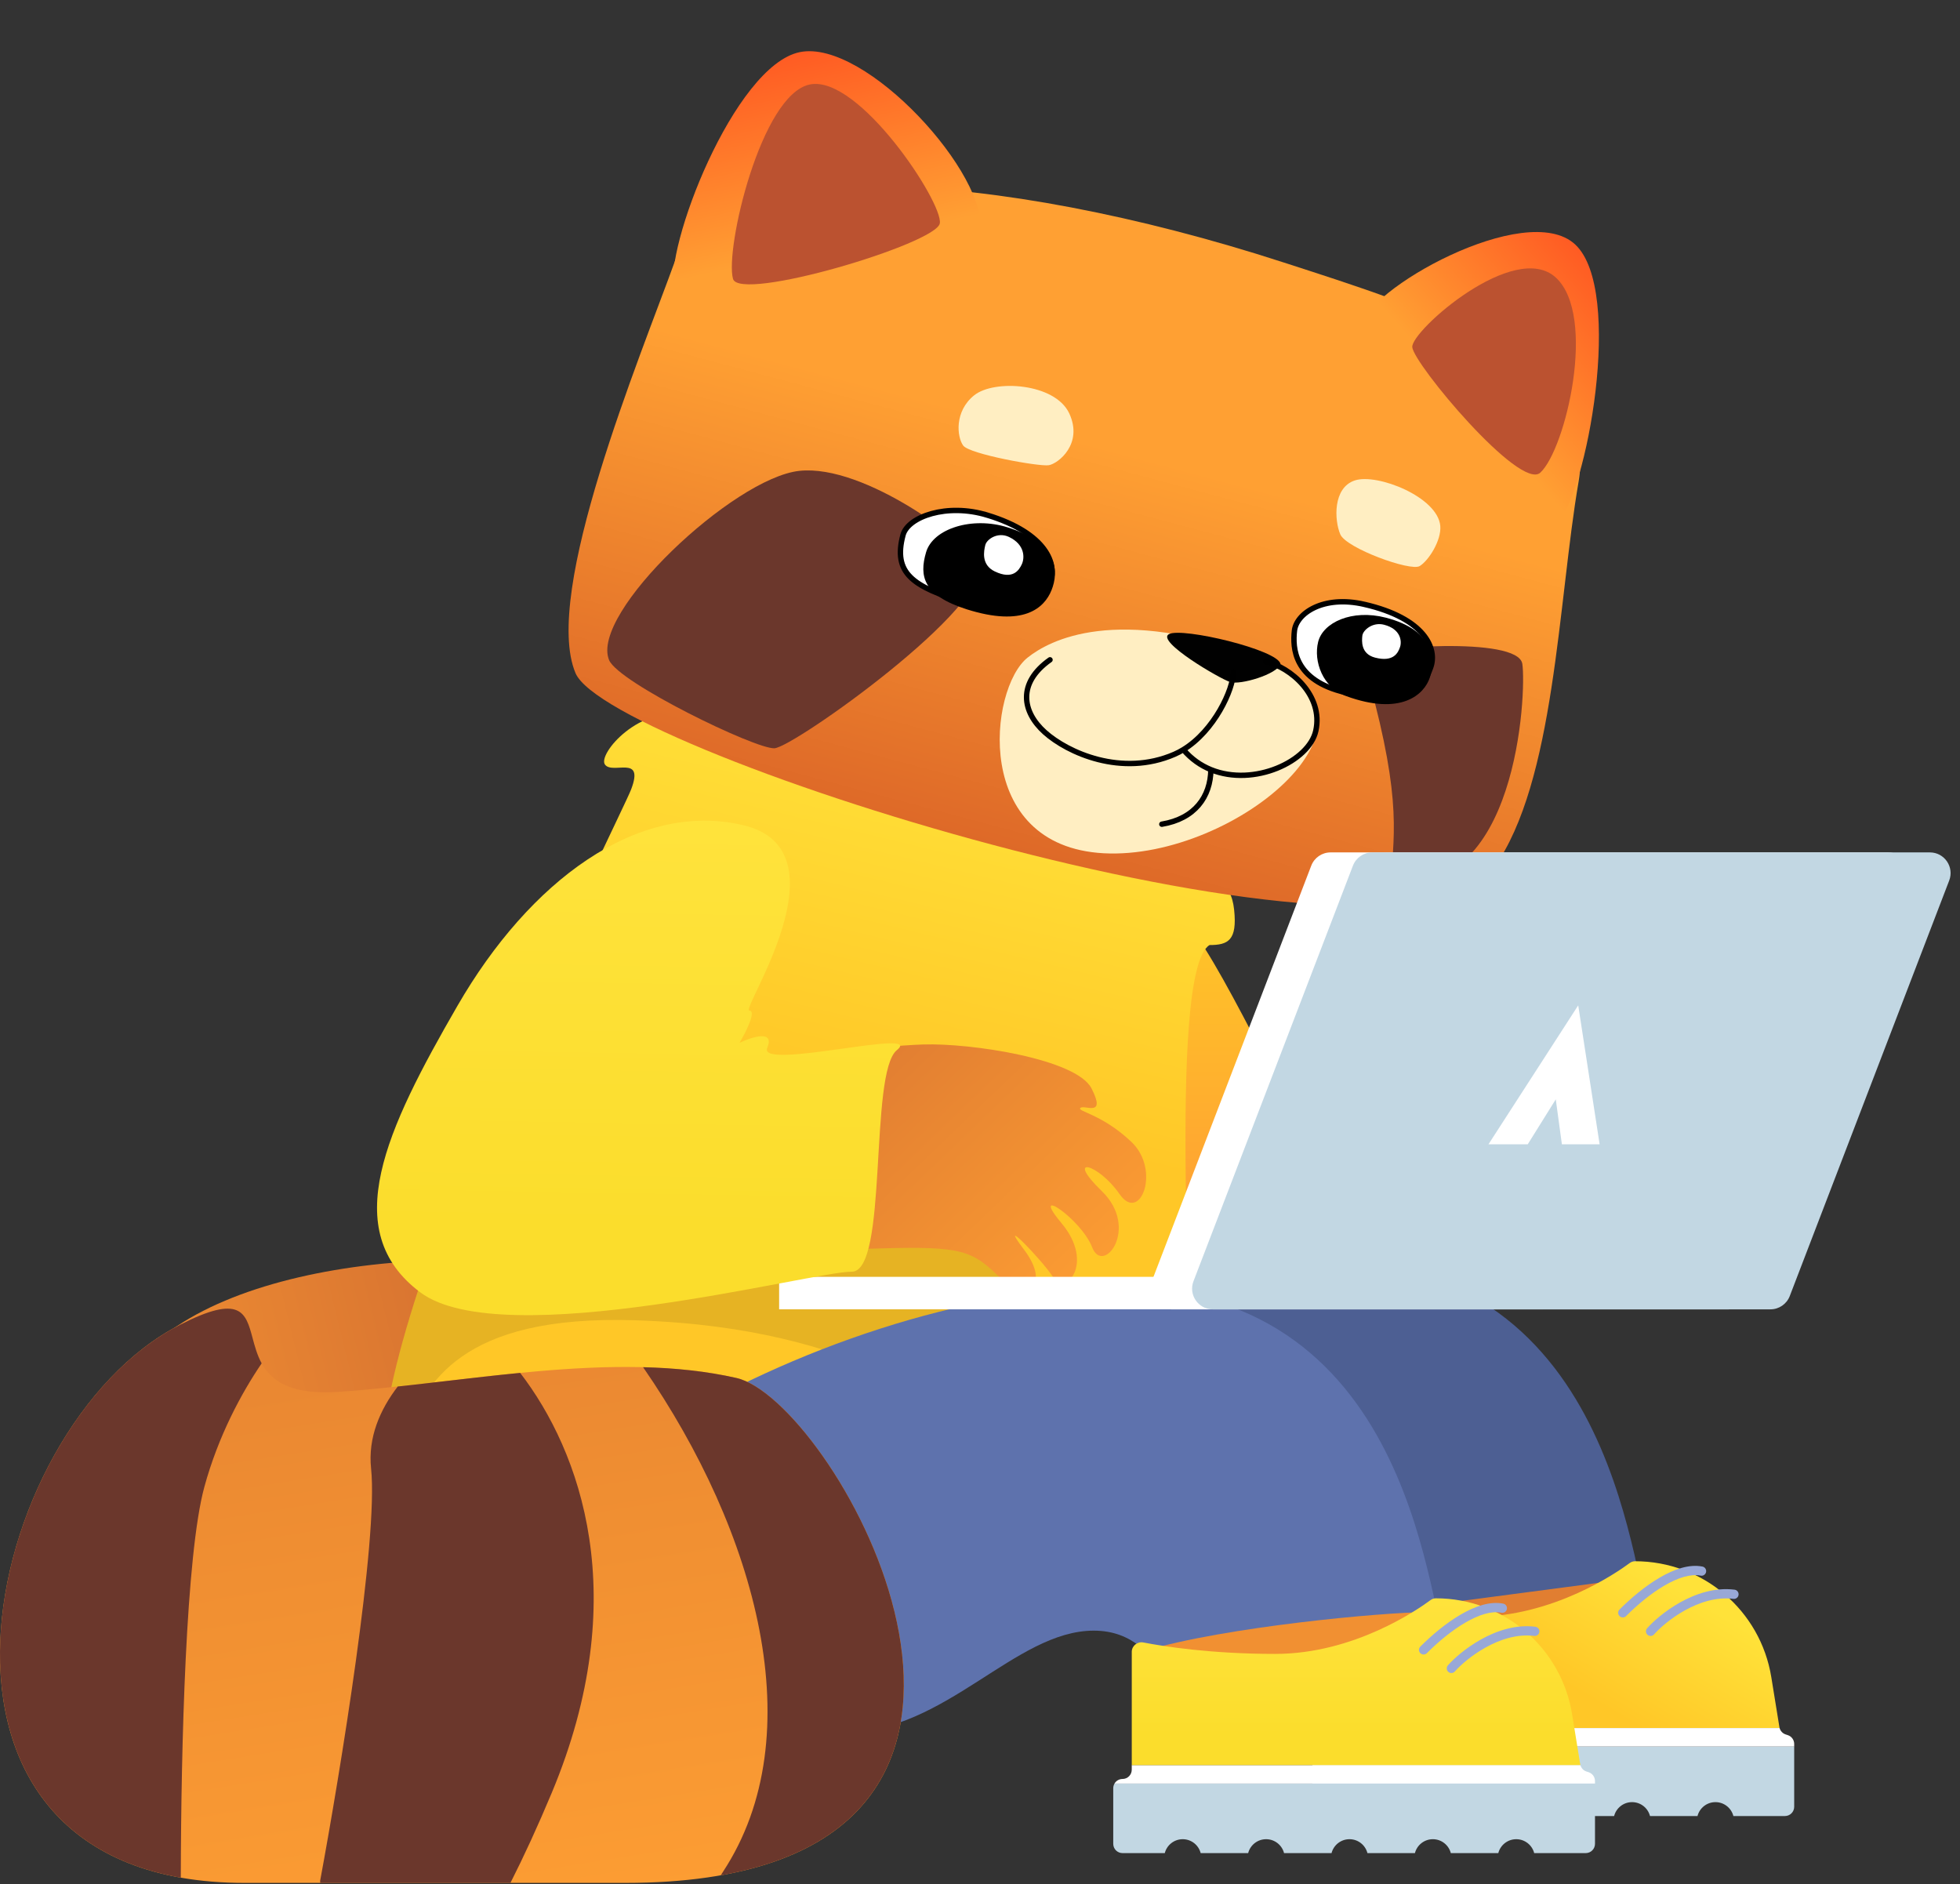 <svg fill="none" height="273" viewBox="0 0 284 273" width="284" xmlns="http://www.w3.org/2000/svg"
                xmlns:xlink="http://www.w3.org/1999/xlink">
                <rect x="0" y="0" width="284" height="273" fill="#333333" stroke="none"/>
                <linearGradient id="a" gradientUnits="userSpaceOnUse" x1="171.094" x2="171.094" y1="131.699"
                  y2="176.479">
                  <stop offset="0" stop-color="#ffc727" />
                  <stop offset="1" stop-color="#ffa033" />
                </linearGradient>
                <linearGradient id="b" gradientUnits="userSpaceOnUse" x1="171.449" x2="84.646" y1="101.247"
                  y2="241.571">
                  <stop offset="0" stop-color="#ffa033" />
                  <stop offset=".885" stop-color="#de6928" />
                </linearGradient>
                <linearGradient id="c" gradientUnits="userSpaceOnUse" x1="6.184" x2="125.197" y1="274.3" y2="245.139">
                  <stop offset="0" stop-color="#ffa033" />
                  <stop offset="1" stop-color="#c15930" />
                </linearGradient>
                <linearGradient id="d">
                  <stop offset="0" stop-color="#ffe239" />
                  <stop offset=".519" stop-color="#ffc727" />
                </linearGradient>
                <linearGradient id="e" gradientUnits="userSpaceOnUse" x1="154.628" x2="129.852" xlink:href="#d"
                  y1="110.176" y2="212.46" />
                <linearGradient id="f" gradientUnits="userSpaceOnUse" x1="169.244" x2="145.315" y1="33.156"
                  y2="122.807">
                  <stop offset=".354" stop-color="#ffa033" />
                  <stop offset="1" stop-color="#de6928" />
                </linearGradient>
                <linearGradient id="g">
                  <stop offset="0" stop-color="#ff5622" />
                  <stop offset="1" stop-color="#ffa033" />
                </linearGradient>
                <linearGradient id="h" gradientUnits="userSpaceOnUse" x1="115.811" x2="122.406" xlink:href="#g"
                  y1="5.364" y2="35.41" />
                <linearGradient id="i" gradientUnits="userSpaceOnUse" x1="229.847" x2="208.128" xlink:href="#g"
                  y1="34.182" y2="53.429" />
                <linearGradient id="j" gradientUnits="userSpaceOnUse" x1="67.066" x2="147.16" y1="120.181"
                  y2="203.696">
                  <stop offset="0" stop-color="#bb5230" />
                  <stop offset="1" stop-color="#ffa033" />
                </linearGradient>
                <linearGradient id="k" gradientUnits="userSpaceOnUse" x1="234.567" x2="214.332" xlink:href="#d"
                  y1="224.927" y2="258.433" />
                <linearGradient id="l" gradientUnits="userSpaceOnUse" x1="100.675" x2="122.884" y1="191.604"
                  y2="330.296">
                  <stop offset="0" stop-color="#ea8832" />
                  <stop offset=".656" stop-color="#ffa033" />
                  <stop offset="1" stop-color="#c15930" />
                </linearGradient>
                <linearGradient id="m">
                  <stop offset="0" stop-color="#ffe33c" />
                  <stop offset="1" stop-color="#fbdd2c" />
                </linearGradient>
                <linearGradient id="n" gradientUnits="userSpaceOnUse" x1="102.354" x2="101.342" xlink:href="#m"
                  y1="117.278" y2="178.138" />
                <linearGradient id="o" gradientUnits="userSpaceOnUse" x1="204.304" x2="204.304" xlink:href="#m"
                  y1="231.038" y2="251.444" />
                <clipPath id="p">
                  <path d="m0 0h16.109v20.137h-16.109z" transform="matrix(-1 0 0 1 231.783 145.67)" />
                </clipPath>
                <path
                  d="m170.563 132.902c3.356 0 16.109 28.192 18.123 30.205l-26.178 22.822-20.137-30.876c8.279-7.384 25.507-22.151 28.192-22.151z"
                  fill="url(#a)" />
                <path
                  d="m191.393 182.574c-44.246.002-109.192 47.657-83.924 47.657l34.904-2.014c3.824 0 16.78 10.069 38.259 8.66 21.479-1.408 23.404 10.134 26.565 10.134l1.415.001c6.051 0 25.985 0 33.982-.003 8.834-.002 0-8.212-3.168-12.045s-3.787-52.391-48.033-52.39z"
                  fill="#4d5f93" />
                <path
                  d="m108.812 97.257c22.049-3.797 70.393-2.257 68.462 7.455-22.435 112.807-19.465 122.834-38.259 128.875s-2.685 19.466-53.026 17.452c-50.342-2.014 2.681-129.614 22.823-153.782z"
                  fill="url(#b)" />
                <path
                  d="m16.1 207.715c0-20.809 37.812-27.968 64.437-24.165 0 0-2.014 14.095-1.343 16.109s12.752-3.356 27.519 0c14.768 3.357 36.122 54.168-31.671 58.092-70.412 4.076-58.943-14.971-58.943-50.036z"
                  fill="url(#c)" />
                <path
                  d="m171.907 126.19c3.935.953 6.459 1.29 6.917 5.641.466 4.427-.876 5.1-3.562 5.1-6.294 3.82-2.016 62.142-2.684 73.834-.669 11.692-26.414-20.132-60.41-10.068-33.997 10.064-52.356 33.561-56.383 13.424-4.027-20.136 34.072-95.607 35.658-99.726 1.982-5.149-2.673-2.116-3.782-3.608-1.109-1.493 5.074-8.805 12.018-7.123 6.945 1.682 68.292 21.573 72.228 22.526z"
                  fill="url(#e)" />
                <path
                  d="m185.915 38.003c20.794 6.747 45.821 14.321 42.821 31.781-3 17.46-3.402 43.538-12.27 55.947-13.661 19.117-128.192-16.608-133.077-28.206-4.885-11.598 9.386-45.77 14.486-59.903 5.499-15.236 46.115-13.223 88.04.381z"
                  fill="url(#f)" />
                <path
                  d="m115.907 7.55c9.55-1.925 27.53 17.917 26.118 26.183-1.413 8.266-42.161 16.089-44.325 8.283-1.598-5.764 8.657-32.541 18.207-34.466z"
                  fill="url(#h)" />
                <path
                  d="m115.822 68.225c9.519-1.026 24.744 10.584 25.89 13.464 2.354 5.911-26.714 26.601-29.498 26.732-2.784.132-22.582-9.51-23.953-12.765-2.854-6.777 18.042-26.406 27.561-27.431z"
                  fill="#6b372c" />
                <path
                  d="m201.522 127.557c.559-7.394 1.568-12.939-4.196-32.614 1.347-1.118 22.632-2.851 23.255 1.244.622 4.095-.738 34.466-19.059 31.37z"
                  fill="#6b372c" />
                <path
                  d="m228.24 35.422c-7.134-6.634-30.814 6.813-30.932 11.967-.119 5.154 24.698 31.846 28.199 28.584 4.375-4.078 9.867-33.917 2.733-40.551z"
                  fill="url(#i)" />
                <g fill="#ffeec2">
                  <path
                    d="m182.582 95.297c21.973 8.127-3.537 29.365-22.658 28.335-19.122-1.029-16.612-23.907-11.033-28.344 3.159-2.513 12.75-7.736 33.691.009z" />
                  <path
                    d="m151.969 67.407c1.366-.227 5.02-3.104 2.962-7.511s-10.873-4.95-13.772-2.622c-2.899 2.328-2.506 6.032-1.595 7.284.91 1.252 11.04 3.076 12.405 2.849z" />
                  <path
                    d="m194.206 77.425c.863 2.012 10.179 5.401 11.501 4.596s3.161-3.738 2.988-5.808c-.352-4.199-9.124-7.657-12.364-6.608s-2.988 5.808-2.125 7.82z" />
                </g>
                <path
                  d="m169.379 91.881c1.935-1.024 15.821 2.28 16.162 4.329-.456 1.48-5.806 3.072-7.286 2.616-1.479-.456-10.811-5.922-8.876-6.946z"
                  fill="#010101" />
                <path
                  d="m178.711 97.343c0 2.569-2.766 8.537-7.248 11.275m-19.318-13.015c-4.748 3.363-4.053 7.537-.753 10.498s11.133 6.514 18.779 3.192c.445-.193.876-.42 1.292-.674m11.915-12.754c3.642.798 8.399 4.92 7.282 10.018-.969 4.426-8.96 8.177-15.206 5.634m-3.991-2.899c1.159 1.36 2.527 2.302 3.991 2.899m0 0c-.049 3.923-2.326 7.109-7.107 7.905"
                  stroke="#000" stroke-linecap="round" stroke-width=".781" />
                <path
                  d="m117.351 12.237c7.092-1.429 19.327 17.168 18.827 20.127s-29.019 11.462-29.968 8.038c-1.187-4.28 4.049-26.735 11.141-28.165z"
                  fill="#bb5230" />
                <path
                  d="m225.458 40.237c-5.97-5.551-20.97 7.668-20.824 10.048.145 2.38 15.633 20.923 18.562 18.194 3.661-3.412 8.232-22.691 2.262-28.242z"
                  fill="#bb5230" />
                <path
                  d="m143.09 74.649c8.607 2.635 10.146 7.168 9.046 9.785-1.101 2.617-2.99 5.73-12.47 2.828-7.403-2.266-10.301-4.193-8.82-9.744.702-2.629 6.321-4.682 12.244-2.869z"
                  fill="#fff" stroke="#000" stroke-linecap="round" stroke-width=".781" />
                <path
                  d="m145.994 76.41c7.407 2.345 7.423 6.471 6.371 9.097-1.051 2.626-4.107 5.366-12.265 2.784-6.37-2.016-6.923-4.806-5.918-8.262 1.004-3.456 6.715-5.231 11.812-3.618z"
                  fill="#000" />
                <path
                  d="m146.196 77.799c2.367 1.124 2.274 3.079 1.865 3.953-.408.874-1.294 2.292-3.901 1.054-2.036-.967-1.596-2.997-1.391-3.834.205-.837 1.798-1.946 3.427-1.173z"
                  fill="#fff" />
                <path
                  d="m197.708 87.57c8.771 2.023 10.563 6.423 9.605 9.1-.958 2.678-2.68 5.903-12.34 3.674-7.544-1.74-7.684-6.482-7.411-8.956.273-2.473 4.111-5.21 10.146-3.818z"
                  fill="#fff" stroke="#000" stroke-linecap="round" stroke-width=".781" />
                <path
                  d="m200.791 89.493c7.116 1.834 7.2 6.215 6.389 8.679-.812 2.463-4.165 5.595-12.142 2.682-3.387-1.237-4.738-5.026-4.042-7.844.697-2.818 4.899-4.777 9.795-3.516z"
                  fill="#000" />
                <path
                  d="m200.543 90.52c2.429.626 2.6 2.377 2.323 3.217s-.939 2.24-3.614 1.55c-2.088-.538-1.936-2.411-1.851-3.187.086-.776 1.471-2.011 3.142-1.581z"
                  fill="#fff" />
                <path clip-rule="evenodd"
                  d="m60.571 187.009c.259-.403.458-.767.583-1.08 1.343-3.356 67.122-16.78 74.506-13.424 5.906 2.685 11.41 10.963 13.424 14.767l8.055 16.11c-1.797.782-3.464 1.32-5.045 1.653-6.78-3.077-14.959-5.914-24.101-6.293-8.132-3.386-18.94-6.893-35.963-7.442-25.615-.827-30.208 9.452-33.188 16.121-1.024 2.292-1.858 4.158-3.289 5-.473-5.818 1.627-14.976 5.019-25.412z"
                  fill="#000" fill-opacity=".1" fill-rule="evenodd" />
                <path
                  d="m97.399 125.52c35.932-7.332.142 28.408 9.164 28.114 9.021-.294 20.266-2.067 27.196-2.295 6.93-.229 22.21 2.097 24.397 6.362 2.186 4.266-1.003 2.323-1.599 2.825-.597.501 3.109.863 7.395 4.942s1.253 11.892-1.747 7.53c-2.999-4.362-8.066-5.764-2.543-.4 5.524 5.365.195 12.289-1.416 8.122-1.612-4.166-9.236-9.221-4.422-3.472 4.815 5.75.597 10.588-1.176 7.874-1.774-2.715-8.302-9.373-4.286-4.079 4.015 5.293.37 7.837-3.948 3.624-3.945-3.849-5.934-4.146-19.515-3.704-13.581.443-49.975 10.581-60.859 4.157-10.883-6.424-2.573-52.268 33.359-59.6z"
                  fill="url(#j)" />
                <path clip-rule="evenodd"
                  d="m196.168 238.801c4.374 1.783 6.696 4.36 8.31 6.15 1.092 1.212 1.859 2.063 2.717 2.063h1.415c6.051 0 25.985 0 33.982-.003 7.551-.002 2.194-6-1.501-10.137-.627-.703-1.207-1.352-1.667-1.908-.59-.715-1.092-2.981-1.804-6.197-.015-.069-.031-.14-.047-.21l-38.148 5.03z"
                  fill="#e17e31" fill-rule="evenodd" />
                <path
                  d="m256.658 243.009c-1.57-9.681-9.93-16.794-19.737-16.794-.284 0-.553.091-.781.261-1.861 1.383-11.101 7.794-22.479 7.794-9.33 0-16.145-1.078-19.132-1.657-.857-.166-1.676.489-1.676 1.362v16.404h65.006c-.011-.043-.02-.086-.027-.131z"
                  fill="url(#k)" />
                <path
                  d="m259.975 253.064v8.726c0 .742-.601 1.343-1.343 1.343h-7.468c-.298-1.158-1.349-2.014-2.6-2.014s-2.302.856-2.6 2.014h-6.882c-.298-1.158-1.349-2.014-2.6-2.014s-2.302.856-2.6 2.014h-6.882c-.298-1.158-1.349-2.014-2.6-2.014s-2.302.856-2.6 2.014h-6.882c-.298-1.158-1.349-2.014-2.6-2.014s-2.302.856-2.6 2.014h-6.882c-.298-1.158-1.349-2.014-2.6-2.014s-2.302.856-2.6 2.014h-6.126c-.741 0-1.342-.601-1.342-1.343v-8.054c0-.245.065-.474.179-.672z"
                  fill="#c2d7e3" />
                <path
                  d="m192.852 250.379h65.007c.115.433.441.784.873.928l.325.108c.548.183.918.696.918 1.274v.375h-69.628c.232-.401.666-.671 1.163-.671.741 0 1.342-.601 1.342-1.343z"
                  fill="#fff" />
                <path clip-rule="evenodd"
                  d="m241.183 229.734c1.976-1.152 3.806-1.717 5.235-1.431.364.072.718-.163.79-.527.073-.363-.163-.717-.526-.79-1.927-.385-4.124.392-6.176 1.589-2.078 1.212-4.137 2.932-5.841 4.636-.262.262-.262.687 0 .95.262.262.687.262.949-.001 1.651-1.651 3.62-3.288 5.569-4.426zm2.926 3.615c2.087-1.166 4.568-1.993 7.056-1.682.368.046.704-.215.75-.583s-.215-.703-.583-.749c-2.881-.361-5.658.602-7.878 1.841-2.222 1.242-3.96 2.801-4.793 3.752-.244.279-.215.703.064.947.279.245.703.216.947-.063.734-.838 2.352-2.299 4.437-3.463z"
                  fill="#98a8d7" fill-rule="evenodd" />
                <path
                  d="m161.858 186.602c-44.246.001-102.047 36.214-88.623 54.303 13.854 18.667 34.233 10.132 49 10.134s24.835-14.767 36.246-14.767c11.41 0 11.41 14.767 19.181 14.767 7.77 0 23.598.001 35.396-.002 8.835-.003.001-8.213-3.167-12.046s-3.788-52.391-48.033-52.389z"
                  fill="#5e72ad" />
                <path
                  d="m26.043 191.971c17.737-9.074 2.802 11.041 22.939 9.7 18.233-1.214 39.808-6.084 57.724-2.013 14.768 3.357 53.823 73.164-16.109 73.164h-55.157c-53.027 0-38.26-66.084-9.397-80.851z"
                  fill="url(#l)" />
                <path clip-rule="evenodd"
                  d="m165.905 239.19c1.698 1.581 2.986 3.601 4.212 5.524 2.109 3.307 4.034 6.326 7.547 6.326h5.345c8.416 0 20.542 0 30.051-.002 7.552-.003 2.194-6.001-1.5-10.138-.628-.702-1.207-1.352-1.667-1.908-.537-.65-1.001-2.583-1.616-5.346-.46-.039-.948-.058-1.466-.058-6.338 0-29.316 2.124-40.906 5.602z"
                  fill="#f19032" fill-rule="evenodd" />
                <path d="m112.894 185.006h110.676v4.708h-110.676z" fill="#fff" />
                <path
                  d="m166.893 185.641c-.754 1.965.697 4.075 2.801 4.075h80.797c1.242 0 2.356-.766 2.801-1.925l23.103-60.208c.754-1.965-.696-4.075-2.801-4.075h-80.796c-1.243 0-2.356.765-2.801 1.925z"
                  fill="#fff" />
                <path
                  d="m172.934 185.641c-.754 1.965.697 4.075 2.801 4.075h80.797c1.242 0 2.356-.766 2.801-1.925l23.103-60.208c.754-1.965-.696-4.075-2.8-4.075h-80.797c-1.243 0-2.356.765-2.801 1.925z"
                  fill="#c2d7e3" />
                <path clip-rule="evenodd"
                  d="m37.915 197.541c-2.938 4.319-6.291 10.525-8.309 17.925-2.67 9.791-3.373 37.471-3.408 56.598-41.864-7.377-27.196-66.256-.155-80.091 8.833-4.519 9.563-1.799 10.557 1.905.319 1.189.665 2.478 1.315 3.663zm19.72 3.355c-2.577 3.353-4.338 7.398-3.865 11.885 1.074 10.203-4.475 44.077-7.383 59.739l.015.303h27.56c1.943-3.834 3.943-8.167 5.987-13.057 11.876-28.416 4.154-49.491-4.577-60.842-3.551.345-7.096.757-10.597 1.164-2.405.28-4.788.557-7.138.808zm35.547-2.798c16.52 23.915 24.564 53.324 11.6 73.079-.121.184-.236.366-.346.546 50.422-8.908 15.939-68.956 2.269-72.063-4.327-.983-8.868-1.445-13.523-1.562z"
                  fill="#6b372c" fill-rule="evenodd" />
                <path
                  d="m66.295 145.718c10.368-17.953 26.005-29.769 41.385-26.156 15.38 3.614-.447 26.841.896 26.863 1.074.018-.5 3.125-1.421 4.676 1.805-.865 5.135-1.928 4.016.738-1.398 3.333 22.874-2.976 18.792.312-4.083 3.288-1.207 32.203-6.576 32.114s-50.547 11.922-62.482 2.994c-11.935-8.928-4.978-23.588 5.39-41.541z"
                  fill="url(#n)" />
                <g clip-path="url(#p)">
                  <path clip-rule="evenodd" d="m228.68 145.67 3.103 20.137h-5.468l-.887-6.518-4.064 6.518h-5.69z"
                    fill="#fff" fill-rule="evenodd" />
                </g>
                <path
                  d="m163.989 255.75h65.006c.116.434.442.784.873.928l.325.108c.549.183.918.696.918 1.274v.375h-69.627c.232-.401.666-.671 1.163-.671.741 0 1.342-.601 1.342-1.343z"
                  fill="#fff" />
                <path
                  d="m227.794 248.38c-1.57-9.681-9.929-16.794-19.736-16.794-.284 0-.553.092-.781.261-1.861 1.383-11.102 7.794-22.479 7.794-9.33 0-16.145-1.078-19.132-1.657-.857-.166-1.676.489-1.676 1.362v16.404h65.006c-.011-.043-.021-.086-.028-.131z"
                  fill="url(#o)" />
                <path
                  d="m231.111 258.436v8.725c0 .742-.601 1.343-1.342 1.343h-7.468c-.298-1.158-1.349-2.014-2.6-2.014-1.252 0-2.303.856-2.601 2.014h-6.881c-.298-1.158-1.349-2.014-2.6-2.014-1.252 0-2.303.856-2.601 2.014h-6.881c-.298-1.158-1.349-2.014-2.6-2.014-1.252 0-2.303.856-2.601 2.014h-6.881c-.298-1.158-1.349-2.014-2.6-2.014-1.252 0-2.303.856-2.601 2.014h-6.881c-.298-1.158-1.349-2.014-2.6-2.014-1.252 0-2.303.856-2.601 2.014h-6.125c-.742 0-1.343-.601-1.343-1.343v-8.054c0-.245.066-.474.18-.671z"
                  fill="#c2d7e3" />
                <path clip-rule="evenodd"
                  d="m212.32 235.106c1.976-1.153 3.806-1.718 5.235-1.432.364.072.717-.163.79-.527.073-.363-.163-.717-.527-.79-1.927-.385-4.123.392-6.175 1.589-2.078 1.212-4.137 2.932-5.842 4.636-.262.263-.262.688 0 .95.263.262.688.262.95 0 1.651-1.652 3.62-3.289 5.569-4.426zm2.925 3.614c2.088-1.166 4.569-1.993 7.057-1.682.368.046.703-.215.749-.583s-.215-.703-.582-.749c-2.882-.361-5.658.602-7.878 1.842-2.223 1.241-3.96 2.8-4.793 3.751-.244.279-.216.703.063.948.279.244.703.215.947-.064.734-.838 2.353-2.299 4.437-3.463z"
                  fill="#98a8d7" fill-rule="evenodd" />
              </svg>